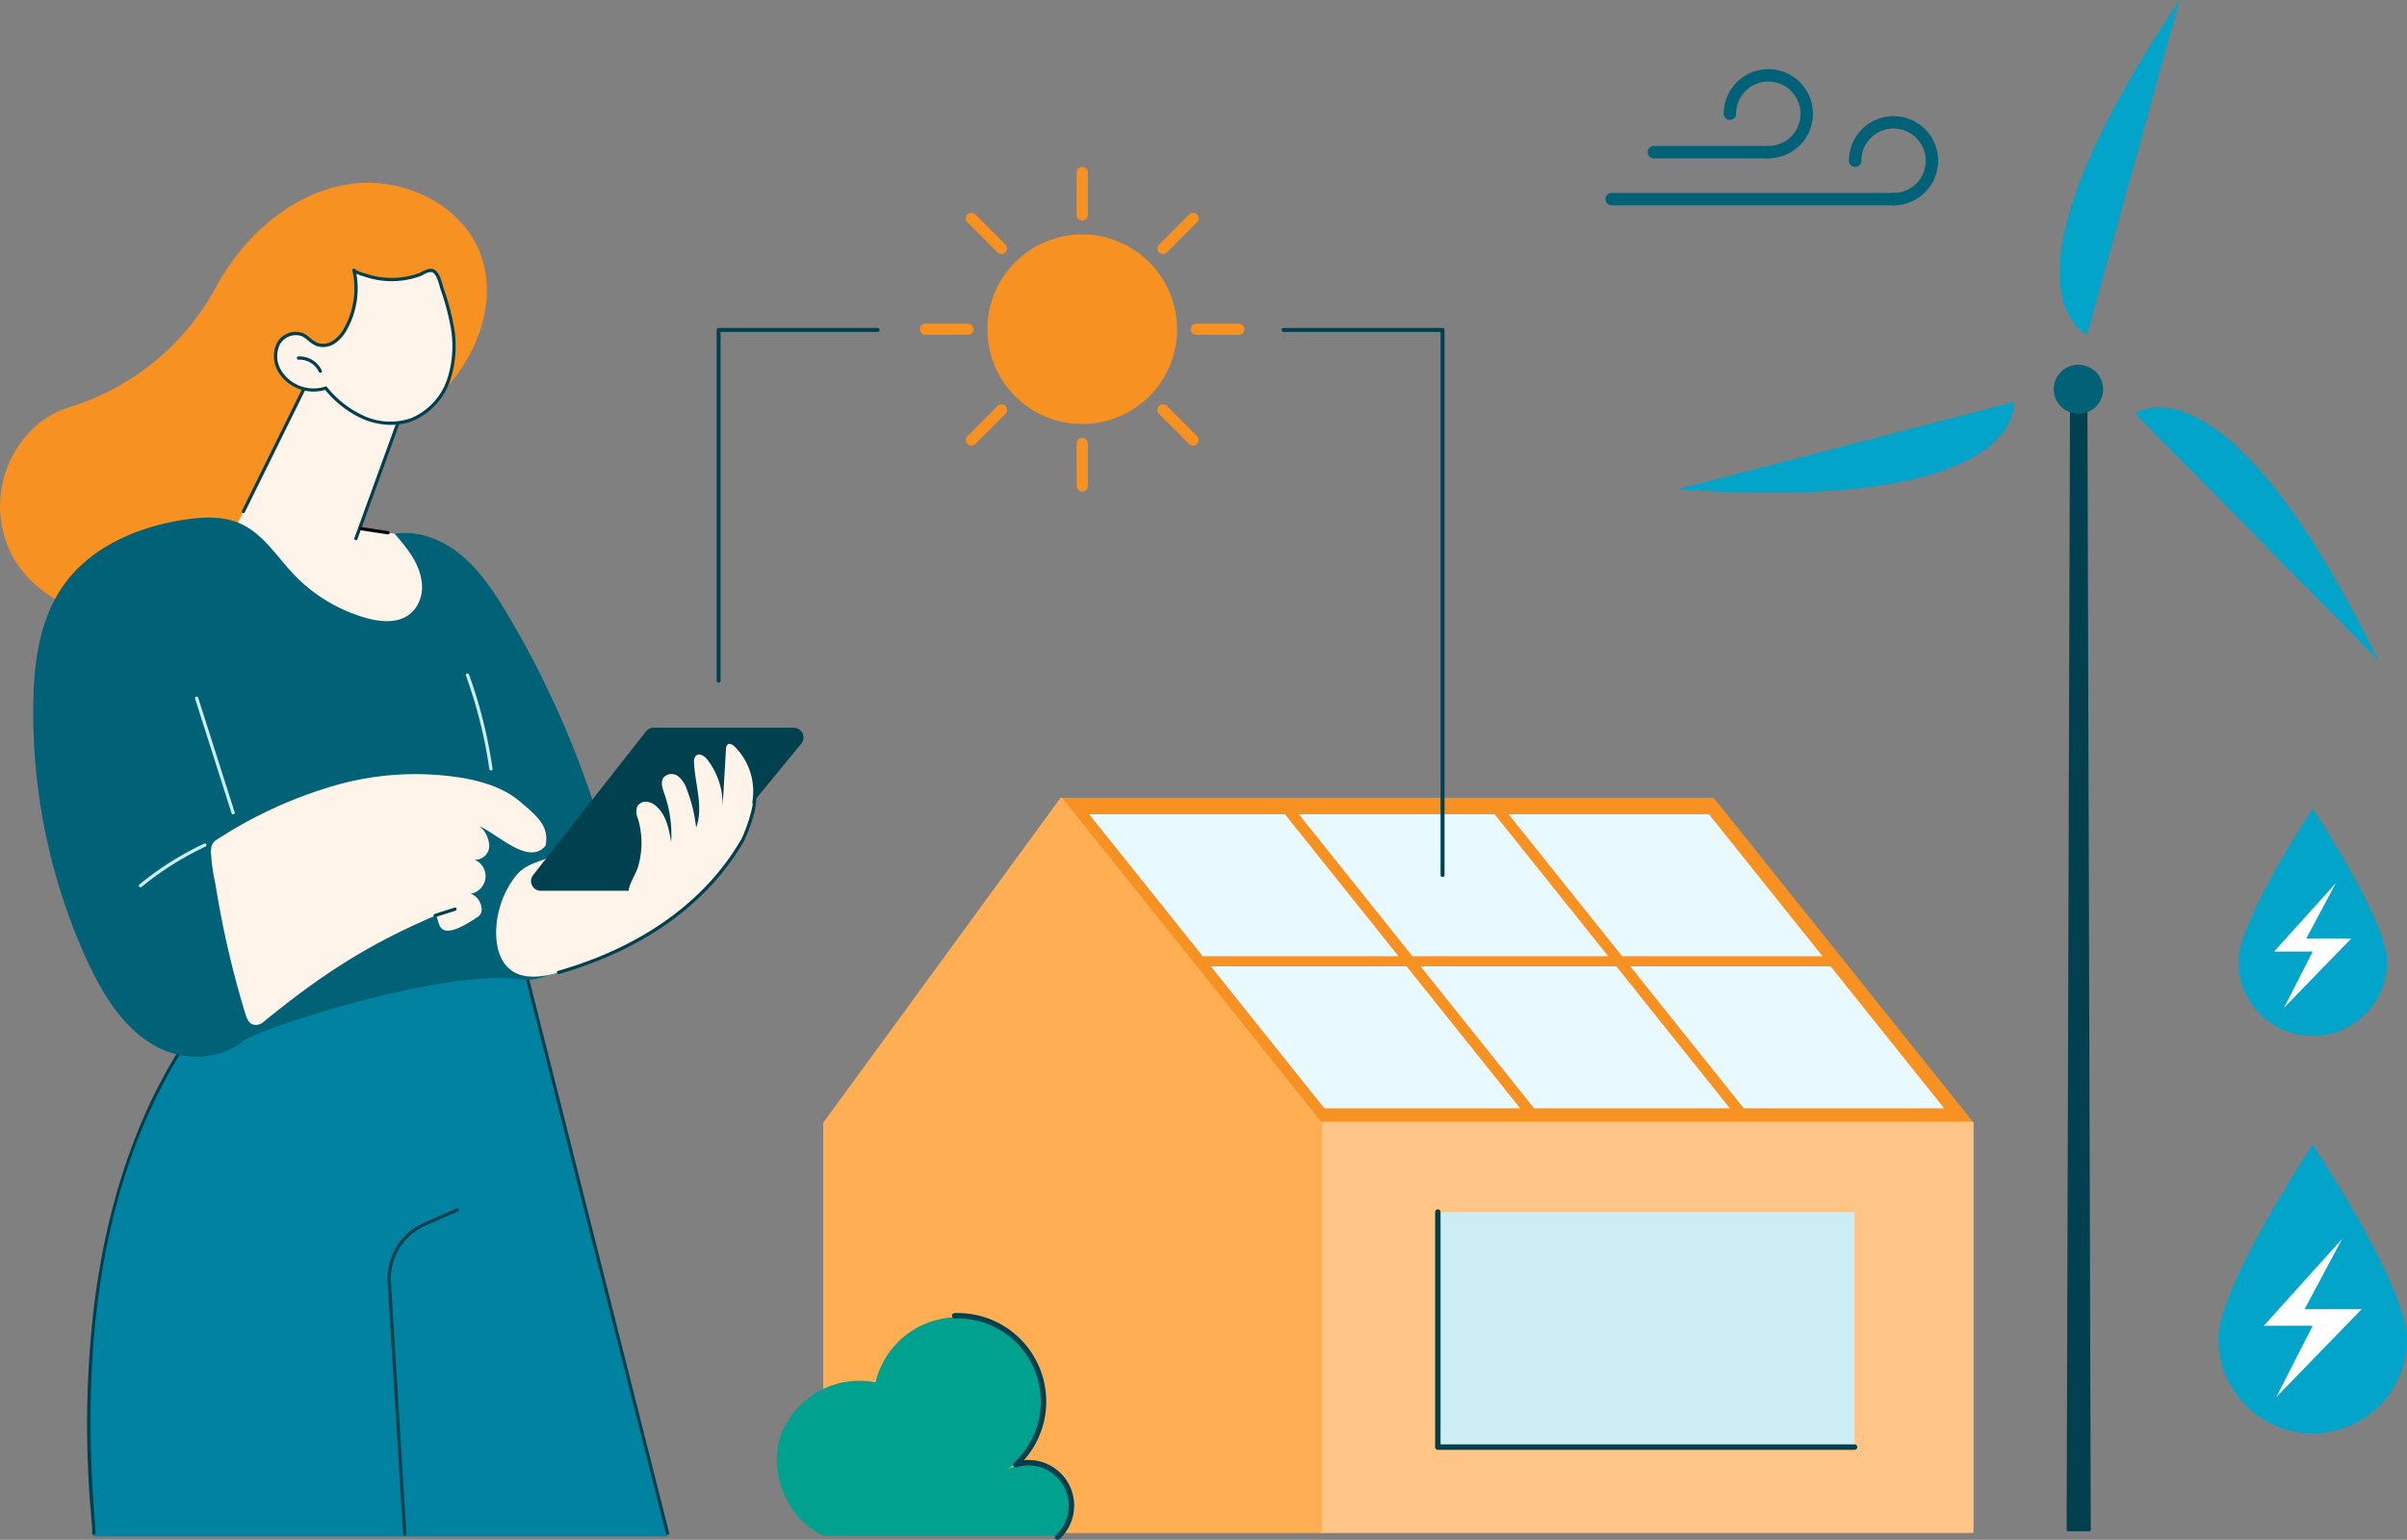 <svg xmlns="http://www.w3.org/2000/svg" xmlns:xlink="http://www.w3.org/1999/xlink" id="ILLUSTRAZIONE_RINNOVABILI" data-name="ILLUSTRAZIONE RINNOVABILI" width="443.363" height="283.713" viewBox="0 0 443.363 283.713"><rect x="0" y="0" width="443.363" height="283.713" fill="#808080" stroke="none"/><defs><clipPath id="clip-path"><rect id="Rettangolo_189" data-name="Rettangolo 189" width="443.363" height="283.713" fill="none"></rect></clipPath></defs><path id="Tracciato_1192" data-name="Tracciato 1192" d="M384.792,281.82h-3.8l.63-210.081h2.539Z" fill="#00404f"></path><g id="Raggruppa_457" data-name="Raggruppa 457"><g id="Raggruppa_456" data-name="Raggruppa 456" clip-path="url(#clip-path)"><path id="Tracciato_1193" data-name="Tracciato 1193" d="M384.792,282.147h-3.8a.328.328,0,0,1-.327-.33l.63-210.081a.327.327,0,0,1,.327-.325h2.539a.327.327,0,0,1,.327.325l.63,210.081a.328.328,0,0,1-.327.33m-3.469-.655h3.139l-.625-209.427h-1.889Z" fill="#00404f"></path><path id="Tracciato_1194" data-name="Tracciato 1194" d="M370.955,74.08,309.031,90.149c64.6,4.486,61.924-16.069,61.924-16.069" fill="#02a4c9"></path><path id="Tracciato_1195" data-name="Tracciato 1195" d="M393.283,76.191l44.878,45.593C409.748,63.6,393.283,76.191,393.283,76.191" fill="#02a4c9"></path><path id="Tracciato_1196" data-name="Tracciato 1196" d="M384.444,61.662,401.49,0c-36.182,53.7-17.046,61.662-17.046,61.662" fill="#02a4c9"></path><path id="Tracciato_1197" data-name="Tracciato 1197" d="M384.091,67.4a4.5,4.5,0,1,0-2.4,8.672,4.459,4.459,0,0,0,1.2.163,4.5,4.5,0,0,0,1.2-8.835" fill="#006177"></path><path id="Tracciato_1198" data-name="Tracciato 1198" d="M17.233,283.105c.858.168-8.885-57.169,20.358-95.838L95.9,175.4l27.055,107.7Z" fill="#0082a0"></path><path id="Tracciato_1199" data-name="Tracciato 1199" d="M122.955,282.806a.3.3,0,0,1-.29-.226L95.68,175.754,37.762,187.538c-16.609,22.021-23.457,52.942-20.354,91.91.232,2.921.234,3.1.041,3.277a.332.332,0,0,1-.273.075.3.3,0,0,1-.237-.351.293.293,0,0,1,.048-.113c.026-.3-.064-1.431-.176-2.841a188.658,188.658,0,0,1,.437-38.269c2.626-21.757,9.39-39.972,20.1-54.14a.3.3,0,0,1,.179-.113L95.84,175.111a.3.3,0,0,1,.35.22l27.056,107.1a.3.3,0,0,1-.217.364.318.318,0,0,1-.074.009" fill="#00404f"></path><path id="Tracciato_1200" data-name="Tracciato 1200" d="M74.556,282.974a.3.3,0,0,1-.3-.281l-2.839-46.271a11.253,11.253,0,0,1,6.488-11.043l6.218-2.741a.3.3,0,0,1,.242.548l-6.219,2.741a10.652,10.652,0,0,0-6.131,10.458l2.839,46.271a.3.3,0,0,1-.28.317h-.019" fill="#00404f"></path><path id="Tracciato_1201" data-name="Tracciato 1201" d="M82.465,71.157c5.762-6.551,9.079-15.975,6.107-24.177C85.205,37.689,74.283,32.505,64.5,33.914S46.363,42.213,41.134,50.6q-.84,1.347-1.589,2.741A46.065,46.065,0,0,1,12.837,75.008,18.115,18.115,0,0,0,7,78.137a19.872,19.872,0,0,0-4.821,24.135c4,7.374,12.46,11.381,20.778,12.468,8.952,1.169,18.446-.632,25.788-5.886a28.941,28.941,0,0,0,8.417-9.44c2.127-3.827,1.6-8.932,3.486-12.388,1.569-2.868,7.171-10.932,9.919-12.643,4.338-2.7,8.511.628,11.9-3.226" fill="#f79222"></path><path id="Tracciato_1202" data-name="Tracciato 1202" d="M57.326,68.943,42.945,98.065s16.481,20.312,28.9,19.511,10.1-14.859.851-19.223l-6.634-1.016L74.5,74.622Z" fill="#fff4e9"></path><path id="Tracciato_1203" data-name="Tracciato 1203" d="M65.56,99.536a.3.3,0,0,1-.1-.018.3.3,0,0,1-.179-.384l8.838-24.325-16.638-5.5L45.109,94.356a.3.3,0,1,1-.536-.265L57.057,68.81a.3.3,0,0,1,.362-.151L74.6,74.337a.3.3,0,0,1,.175.154.3.3,0,0,1,.012.233L65.841,99.339a.3.3,0,0,1-.281.2" fill="#00404f"></path><path id="Tracciato_1204" data-name="Tracciato 1204" d="M71.476,98.465a.245.245,0,0,1-.046,0L66.5,97.706a.3.3,0,1,1,.09-.591l4.93.755a.3.3,0,0,1-.045.595"></path><path id="Tracciato_1205" data-name="Tracciato 1205" d="M83.185,59.611a20.115,20.115,0,0,1-.51,10.273,12.18,12.18,0,0,1-6.818,7.424,11.992,11.992,0,0,1-8.8-.343A18.92,18.92,0,0,1,60,71.5a7.264,7.264,0,0,1-8.278-2.815,5.378,5.378,0,0,1-.527-5.176,3.64,3.64,0,0,1,4.56-1.824c.934.442,1.6,1.343,2.551,1.745a3.551,3.551,0,0,0,3.285-.459,7.182,7.182,0,0,0,2.192-2.629A15.19,15.19,0,0,0,65.2,49.782c.077.334,1.852.837,2.168.944a14.586,14.586,0,0,0,2.445.6,15.3,15.3,0,0,0,4.949-.046A14.946,14.946,0,0,0,77.2,50.64a8.025,8.025,0,0,1,2.115-.826c1.4-.015,1.818,2.539,2.157,3.526a43.97,43.97,0,0,1,1.717,6.271" fill="#fff4e9"></path><path id="Tracciato_1206" data-name="Tracciato 1206" d="M72.039,78.285a13.285,13.285,0,0,1-5.094-1.044,18.966,18.966,0,0,1-7.046-5.4,7.618,7.618,0,0,1-8.431-3,5.62,5.62,0,0,1-.544-5.471,3.924,3.924,0,0,1,4.956-1.961,6.265,6.265,0,0,1,1.285.889,5.3,5.3,0,0,0,1.255.85,3.241,3.241,0,0,0,3-.432,6.758,6.758,0,0,0,2.1-2.523A14.926,14.926,0,0,0,64.906,49.85h0a.3.3,0,0,1,.57-.177,6,6,0,0,0,1.768.7c.1.03.173.054.218.07a14.46,14.46,0,0,0,2.4.584,14.936,14.936,0,0,0,4.852-.046,14.63,14.63,0,0,0,2.387-.624,6.127,6.127,0,0,0,.681-.315,3.733,3.733,0,0,1,1.531-.528h.017c1.374,0,1.9,1.87,2.243,3.109.066.239.126.453.183.62a43.854,43.854,0,0,1,1.729,6.314,20.236,20.236,0,0,1-.522,10.426,12.485,12.485,0,0,1-6.994,7.6,11,11,0,0,1-3.925.7M60,71.2a.3.3,0,0,1,.23.108,18.48,18.48,0,0,0,6.949,5.384,11.7,11.7,0,0,0,8.574.34,11.879,11.879,0,0,0,6.643-7.244,19.648,19.648,0,0,0,.5-10.119,43.218,43.218,0,0,0-1.706-6.228c-.061-.176-.124-.4-.194-.653-.3-1.064-.746-2.671-1.668-2.671h-.008a3.372,3.372,0,0,0-1.267.463,6.7,6.7,0,0,1-.752.346,15.294,15.294,0,0,1-2.485.649,15.531,15.531,0,0,1-5.045.048,15.094,15.094,0,0,1-2.495-.609c-.044-.015-.115-.037-.205-.065a14.721,14.721,0,0,1-1.426-.5,15.554,15.554,0,0,1-1.6,10.039,7.31,7.31,0,0,1-2.288,2.735,3.845,3.845,0,0,1-3.568.487,5.822,5.822,0,0,1-1.4-.94,5.8,5.8,0,0,0-1.161-.81,3.354,3.354,0,0,0-4.163,1.685,5.09,5.09,0,0,0,.51,4.881,6.987,6.987,0,0,0,7.926,2.7A.285.285,0,0,1,60,71.2m5.492-21.484v0" fill="#00404f"></path><path id="Tracciato_1207" data-name="Tracciato 1207" d="M54.993,65.971A4.3,4.3,0,0,1,59,68.381Z" fill="#fff"></path><path id="Tracciato_1208" data-name="Tracciato 1208" d="M59,68.68a.3.3,0,0,1-.271-.172,3.97,3.97,0,0,0-3.725-2.238.3.3,0,1,1-.03-.6,4.607,4.607,0,0,1,4.3,2.581.3.3,0,0,1-.144.4A.3.3,0,0,1,59,68.68" fill="#00404f"></path><path id="Tracciato_1209" data-name="Tracciato 1209" d="M29.051,192.967c-6.075-3.167-9.916-9.377-12.824-15.58a109.811,109.811,0,0,1-10.1-46.839c.026-7.985,1.018-16.386,5.686-22.866C16.86,100.671,25.5,97.028,34.043,95.741c3.442-.518,7.1-.682,10.27.749,4.124,1.86,6.636,6,9.743,9.284a29.467,29.467,0,0,0,13.339,8.077c3.233.913,7.137,1.139,9.25-1.961a6.846,6.846,0,0,0,1.017-4.771c-.466-3.494-2.749-6.188-4.966-8.766,4.254-.689,8.633,1.012,11.992,3.712s5.845,6.321,8.11,9.988a176.552,176.552,0,0,1,16.5,35.823c1.507,4.411,2.9,9.019,2.42,13.655-.543,5.245-1.516,10.25-5.387,13.829-1.253,1.159-2.445,2.195-3.483,3.067a9.1,9.1,0,0,1-7.118,2c-14.063-1.936-48.08,9.092-50.957,11.425-4.334,3.514-10.876,3.64-15.72,1.114" fill="#006177"></path><path id="Tracciato_1210" data-name="Tracciato 1210" d="M42.945,150.064a.3.3,0,0,1-.285-.208l-6.721-21.1a.3.3,0,1,1,.57-.182l6.721,21.1a.3.3,0,0,1-.194.376.288.288,0,0,1-.091.014" fill="#ccedf4"></path><path id="Tracciato_1211" data-name="Tracciato 1211" d="M90.436,141.971a.3.3,0,0,1-.3-.257,87.285,87.285,0,0,0-4.3-17.208.3.3,0,1,1,.563-.2,87.9,87.9,0,0,1,4.326,17.327.3.3,0,0,1-.254.339l-.043,0" fill="#ccedf4"></path><path id="Tracciato_1212" data-name="Tracciato 1212" d="M45.216,186.857c.235.77.573,1.642,1.338,1.894a2,2,0,0,0,1.831-.341c10.583-8.635,19.022-14.2,31.556-19.59,1.592-.685-.924,6.273,8.142.06,1.43-.98.235-3.9-1.475-4.191a3.286,3.286,0,0,0,.8-6.29,2.555,2.555,0,0,0,2.711-2.5,5.041,5.041,0,0,0-1.751-3.658c3.791,1.841,9.105,7.205,12.111,3.589.805-3.664-1.757-5.614-4.6-8.061s-6.547-3.66-10.233-4.353A53.7,53.7,0,0,0,60.9,144.961a80.67,80.67,0,0,0-19.985,9.119c-1.53.95-2.041,1.155-2.064,2.921a36.406,36.406,0,0,0,.824,5.842q.921,5.83,2.231,11.59,1.427,6.27,3.306,12.424" fill="#fff4e9"></path><path id="Tracciato_1213" data-name="Tracciato 1213" d="M80.166,168.978a.3.3,0,0,1-.091-.585l3.624-1.156a.3.3,0,1,1,.182.57l-3.624,1.157a.288.288,0,0,1-.091.014" fill="#00404f"></path><path id="Tracciato_1214" data-name="Tracciato 1214" d="M25.882,163.495a.3.3,0,0,1-.19-.531,56.824,56.824,0,0,1,11.894-7.511.3.3,0,1,1,.254.542,56.259,56.259,0,0,0-11.768,7.432.3.3,0,0,1-.19.068" fill="#ccedf4"></path><path id="Tracciato_1215" data-name="Tracciato 1215" d="M91.392,172.248c.058,2.391.741,4.953,2.628,6.423,2.427,1.89,5.906,1.354,8.862.5,14.034-4.036,26.69-11.818,33.966-24.478.3-.523,2.97-6.924,1.877-8.368-1.029-1.359-3.583,1.222-5.251,1.573a176.885,176.885,0,0,0-21.337,5.9q-5.382,1.857-10.637,4.057c-2.677,1.121-4.954,1.423-6.742,3.85a17.259,17.259,0,0,0-3.366,10.544" fill="#fff4e9"></path><path id="Tracciato_1216" data-name="Tracciato 1216" d="M102.882,179.474a.3.3,0,0,1-.083-.587c15.518-4.463,27.2-12.879,33.79-24.339.428-.747,2.817-6.822,1.9-8.038a.3.3,0,0,1,.478-.361c1.314,1.737-1.821,8.634-1.857,8.7-6.666,11.6-18.472,20.11-34.142,24.616a.3.3,0,0,1-.083.012" fill="#00404f"></path><path id="Tracciato_1217" data-name="Tracciato 1217" d="M146.2,134.086h-25.8a1.8,1.8,0,0,0-1.41.685L98.2,161.232a1.793,1.793,0,0,0,1.409,2.9h24.906a1.789,1.789,0,0,0,1.386-.656l21.69-26.461a1.792,1.792,0,0,0-1.386-2.929" fill="#00404f"></path><path id="Tracciato_1218" data-name="Tracciato 1218" d="M135.237,137.491c-.31-.284-.752-.563-1.123-.364-.322.174-.382.6-.4.969q-.309,5.375-.617,10.748a13.532,13.532,0,0,0-2.864-8.96c-.511-.6-1.413-1.168-2.017-.66a1.585,1.585,0,0,0-.371,1.322c.178,4.022,1.788,8.179.374,11.948a27.437,27.437,0,0,0-1.69-7.006,5.126,5.126,0,0,0-1.6-2.44,2,2,0,0,0-2.672.176c-.639.831-.244,2.015.107,3a22.638,22.638,0,0,1,1.261,8.964c-.391-2.369-.878-4.924-2.645-6.549a3.219,3.219,0,0,0-1.858-.917,1.8,1.8,0,0,0-1.765.907,3.192,3.192,0,0,0,.166,2.259,15.605,15.605,0,0,1,.005,8.822c-.627,2.144-3.314,5.032-.472,6.706a5.083,5.083,0,0,0,3.3.459c3.166-.454,5.919-2.366,8.394-4.393a34.469,34.469,0,0,0,6.771-7.037,17.278,17.278,0,0,0,3.207-9.119,11.594,11.594,0,0,0-3.489-8.838" fill="#fff4e9"></path><path id="Tracciato_1219" data-name="Tracciato 1219" d="M363.242,206.96H243.219L195.5,147.285H315.518Z" fill="#f79222"></path><path id="Tracciato_1220" data-name="Tracciato 1220" d="M363.242,207.244H243.219a.283.283,0,0,1-.222-.107l-47.724-59.674a.285.285,0,0,1,.222-.463H315.518a.283.283,0,0,1,.222.107l47.725,59.674a.285.285,0,0,1-.223.463" fill="#f79222"></path><path id="Tracciato_1221" data-name="Tracciato 1221" d="M257.6,176.191H221.549L200.63,150.033h36.052Z" fill="#e8faff"></path><path id="Tracciato_1222" data-name="Tracciato 1222" d="M280.01,204.212H243.958l-20.919-26.158h36.052Z" fill="#e8faff"></path><path id="Tracciato_1223" data-name="Tracciato 1223" d="M296.229,176.191H260.177l-20.919-26.158H275.31Z" fill="#e8faff"></path><path id="Tracciato_1224" data-name="Tracciato 1224" d="M318.639,204.212H282.587l-20.919-26.158H297.72Z" fill="#e8faff"></path><path id="Tracciato_1225" data-name="Tracciato 1225" d="M335.7,176.191H298.806l-20.919-26.158H314.78Z" fill="#e8faff"></path><path id="Tracciato_1226" data-name="Tracciato 1226" d="M358.108,204.212H321.215L300.3,178.054h36.892Z" fill="#e8faff"></path><path id="Tracciato_1227" data-name="Tracciato 1227" d="M363.242,282.461H243.209a.284.284,0,0,1-.284-.285V206.96a.284.284,0,0,1,.284-.285H363.242a.285.285,0,0,1,.285.285v75.216a.285.285,0,0,1-.285.285" fill="#ffc586"></path><path id="Tracciato_1228" data-name="Tracciato 1228" d="M243.21,282.461H151.921a.285.285,0,0,1-.285-.285V206.96a.279.279,0,0,1,.055-.168l43.575-59.675a.284.284,0,0,1,.452-.01l47.715,59.675a.285.285,0,0,1,.062.178v75.216a.285.285,0,0,1-.285.285" fill="#ffae54"></path><path id="Tracciato_1229" data-name="Tracciato 1229" d="M151.7,283c-6.632-3.061-10.237-11.629-7.884-18.542a15.474,15.474,0,0,1,17.461-9.755,15.531,15.531,0,1,1,23.452,16.657A7.647,7.647,0,0,1,194.62,283Z" fill="#00a28f"></path><path id="Tracciato_1230" data-name="Tracciato 1230" d="M175.841,242.445A15.8,15.8,0,0,1,187.1,269.87a7.9,7.9,0,0,1,7.718,13.343" fill="none" stroke="#00404f" stroke-linecap="round" stroke-linejoin="round" stroke-width="1"></path><rect id="Rettangolo_188" data-name="Rettangolo 188" width="76.758" height="43.318" transform="translate(264.847 223.317)" fill="#ccedf4"></rect><path id="Tracciato_1231" data-name="Tracciato 1231" d="M341.605,266.635H264.847V223.317" fill="none" stroke="#00404f" stroke-linecap="round" stroke-linejoin="round" stroke-width="1"></path><path id="Tracciato_1232" data-name="Tracciato 1232" d="M132.365,125.77A.364.364,0,0,1,132,125.4V60.79a.365.365,0,0,1,.365-.365H161.65a.365.365,0,0,1,0,.731H132.73V125.4a.364.364,0,0,1-.365.365" fill="#00404f"></path><path id="Tracciato_1233" data-name="Tracciato 1233" d="M199.345,43.194a17.465,17.465,0,1,0,17.466,17.465,17.485,17.485,0,0,0-17.466-17.465" fill="#f79222"></path><path id="Tracciato_1234" data-name="Tracciato 1234" d="M199.345,40.642a1.029,1.029,0,0,0,1.027-1.027V31.79a1.027,1.027,0,0,0-2.055,0v7.825a1.029,1.029,0,0,0,1.028,1.027" fill="#f79222"></path><path id="Tracciato_1235" data-name="Tracciato 1235" d="M199.345,80.675a1.029,1.029,0,0,0-1.028,1.028v7.825a1.027,1.027,0,0,0,2.055,0V81.7a1.029,1.029,0,0,0-1.027-1.028" fill="#f79222"></path><path id="Tracciato_1236" data-name="Tracciato 1236" d="M183.737,46.5a1.027,1.027,0,0,0,1.453,0,1.028,1.028,0,0,0,0-1.453l-5.532-5.532a1.028,1.028,0,0,0-1.452,0,1.025,1.025,0,0,0,0,1.454Z" fill="#f79222"></path><path id="Tracciato_1237" data-name="Tracciato 1237" d="M214.952,74.813a1.028,1.028,0,1,0-1.454,1.453l5.533,5.532a1.027,1.027,0,1,0,1.453-1.453Z" fill="#f79222"></path><path id="Tracciato_1238" data-name="Tracciato 1238" d="M179.328,60.658a1.029,1.029,0,0,0-1.027-1.027h-7.825a1.027,1.027,0,1,0,0,2.054H178.3a1.029,1.029,0,0,0,1.027-1.027" fill="#f79222"></path><path id="Tracciato_1239" data-name="Tracciato 1239" d="M228.213,59.631h-7.824a1.028,1.028,0,1,0,0,2.055h7.824a1.028,1.028,0,0,0,0-2.055" fill="#f79222"></path><path id="Tracciato_1240" data-name="Tracciato 1240" d="M183.737,74.813l-5.531,5.531a1.027,1.027,0,1,0,1.452,1.454l5.532-5.532a1.027,1.027,0,1,0-1.453-1.453" fill="#f79222"></path><path id="Tracciato_1241" data-name="Tracciato 1241" d="M214.226,46.805a1.016,1.016,0,0,0,.727-.3l5.532-5.532a1.027,1.027,0,0,0-1.453-1.453L213.5,45.052a1.028,1.028,0,0,0,.729,1.753" fill="#f79222"></path><path id="Tracciato_1242" data-name="Tracciato 1242" d="M265.715,161.589a.364.364,0,0,0,.365-.365V60.791a.365.365,0,0,0-.365-.366H236.43a.365.365,0,0,0,0,.731h28.92V161.224a.364.364,0,0,0,.365.365" fill="#00404f"></path><path id="Tracciato_1243" data-name="Tracciato 1243" d="M443.363,246.624a17.365,17.365,0,1,1-34.729,0c0-9.6,17.364-35.752,17.364-35.752s17.365,26.156,17.365,35.752" fill="#02a4c9"></path><path id="Tracciato_1244" data-name="Tracciato 1244" d="M431.4,228.294,416.99,244.276H426l-6.7,13.137,15.706-16.184H424.5Z" fill="#fff"></path><path id="Tracciato_1245" data-name="Tracciato 1245" d="M439.7,177.176a13.7,13.7,0,1,1-27.4,0c0-7.571,13.7-28.205,13.7-28.205s13.7,20.634,13.7,28.205" fill="#02a4c9"></path><path id="Tracciato_1246" data-name="Tracciato 1246" d="M430.256,162.715l-11.364,12.608H426l-5.285,10.364L433.1,172.919h-8.291Z" fill="#fff"></path><path id="Tracciato_1247" data-name="Tracciato 1247" d="M348.785,37.83H296.83a1.141,1.141,0,0,1,0-2.281h51.955a1.141,1.141,0,1,1,0,2.281" fill="#006177"></path><path id="Tracciato_1248" data-name="Tracciato 1248" d="M348.785,37.83a1.141,1.141,0,1,1,0-2.281,5.934,5.934,0,1,0-5.933-5.934,1.141,1.141,0,1,1-2.282,0,8.215,8.215,0,1,1,8.215,8.215" fill="#006177"></path><path id="Tracciato_1249" data-name="Tracciato 1249" d="M325.721,29.176H304.674a1.141,1.141,0,1,1,0-2.281h21.047a1.141,1.141,0,1,1,0,2.281" fill="#006177"></path><path id="Tracciato_1250" data-name="Tracciato 1250" d="M325.721,29.176a1.141,1.141,0,1,1,0-2.281,5.934,5.934,0,1,0-5.934-5.934,1.14,1.14,0,1,1-2.281,0,8.215,8.215,0,1,1,8.215,8.215" fill="#006177"></path></g></g></svg>